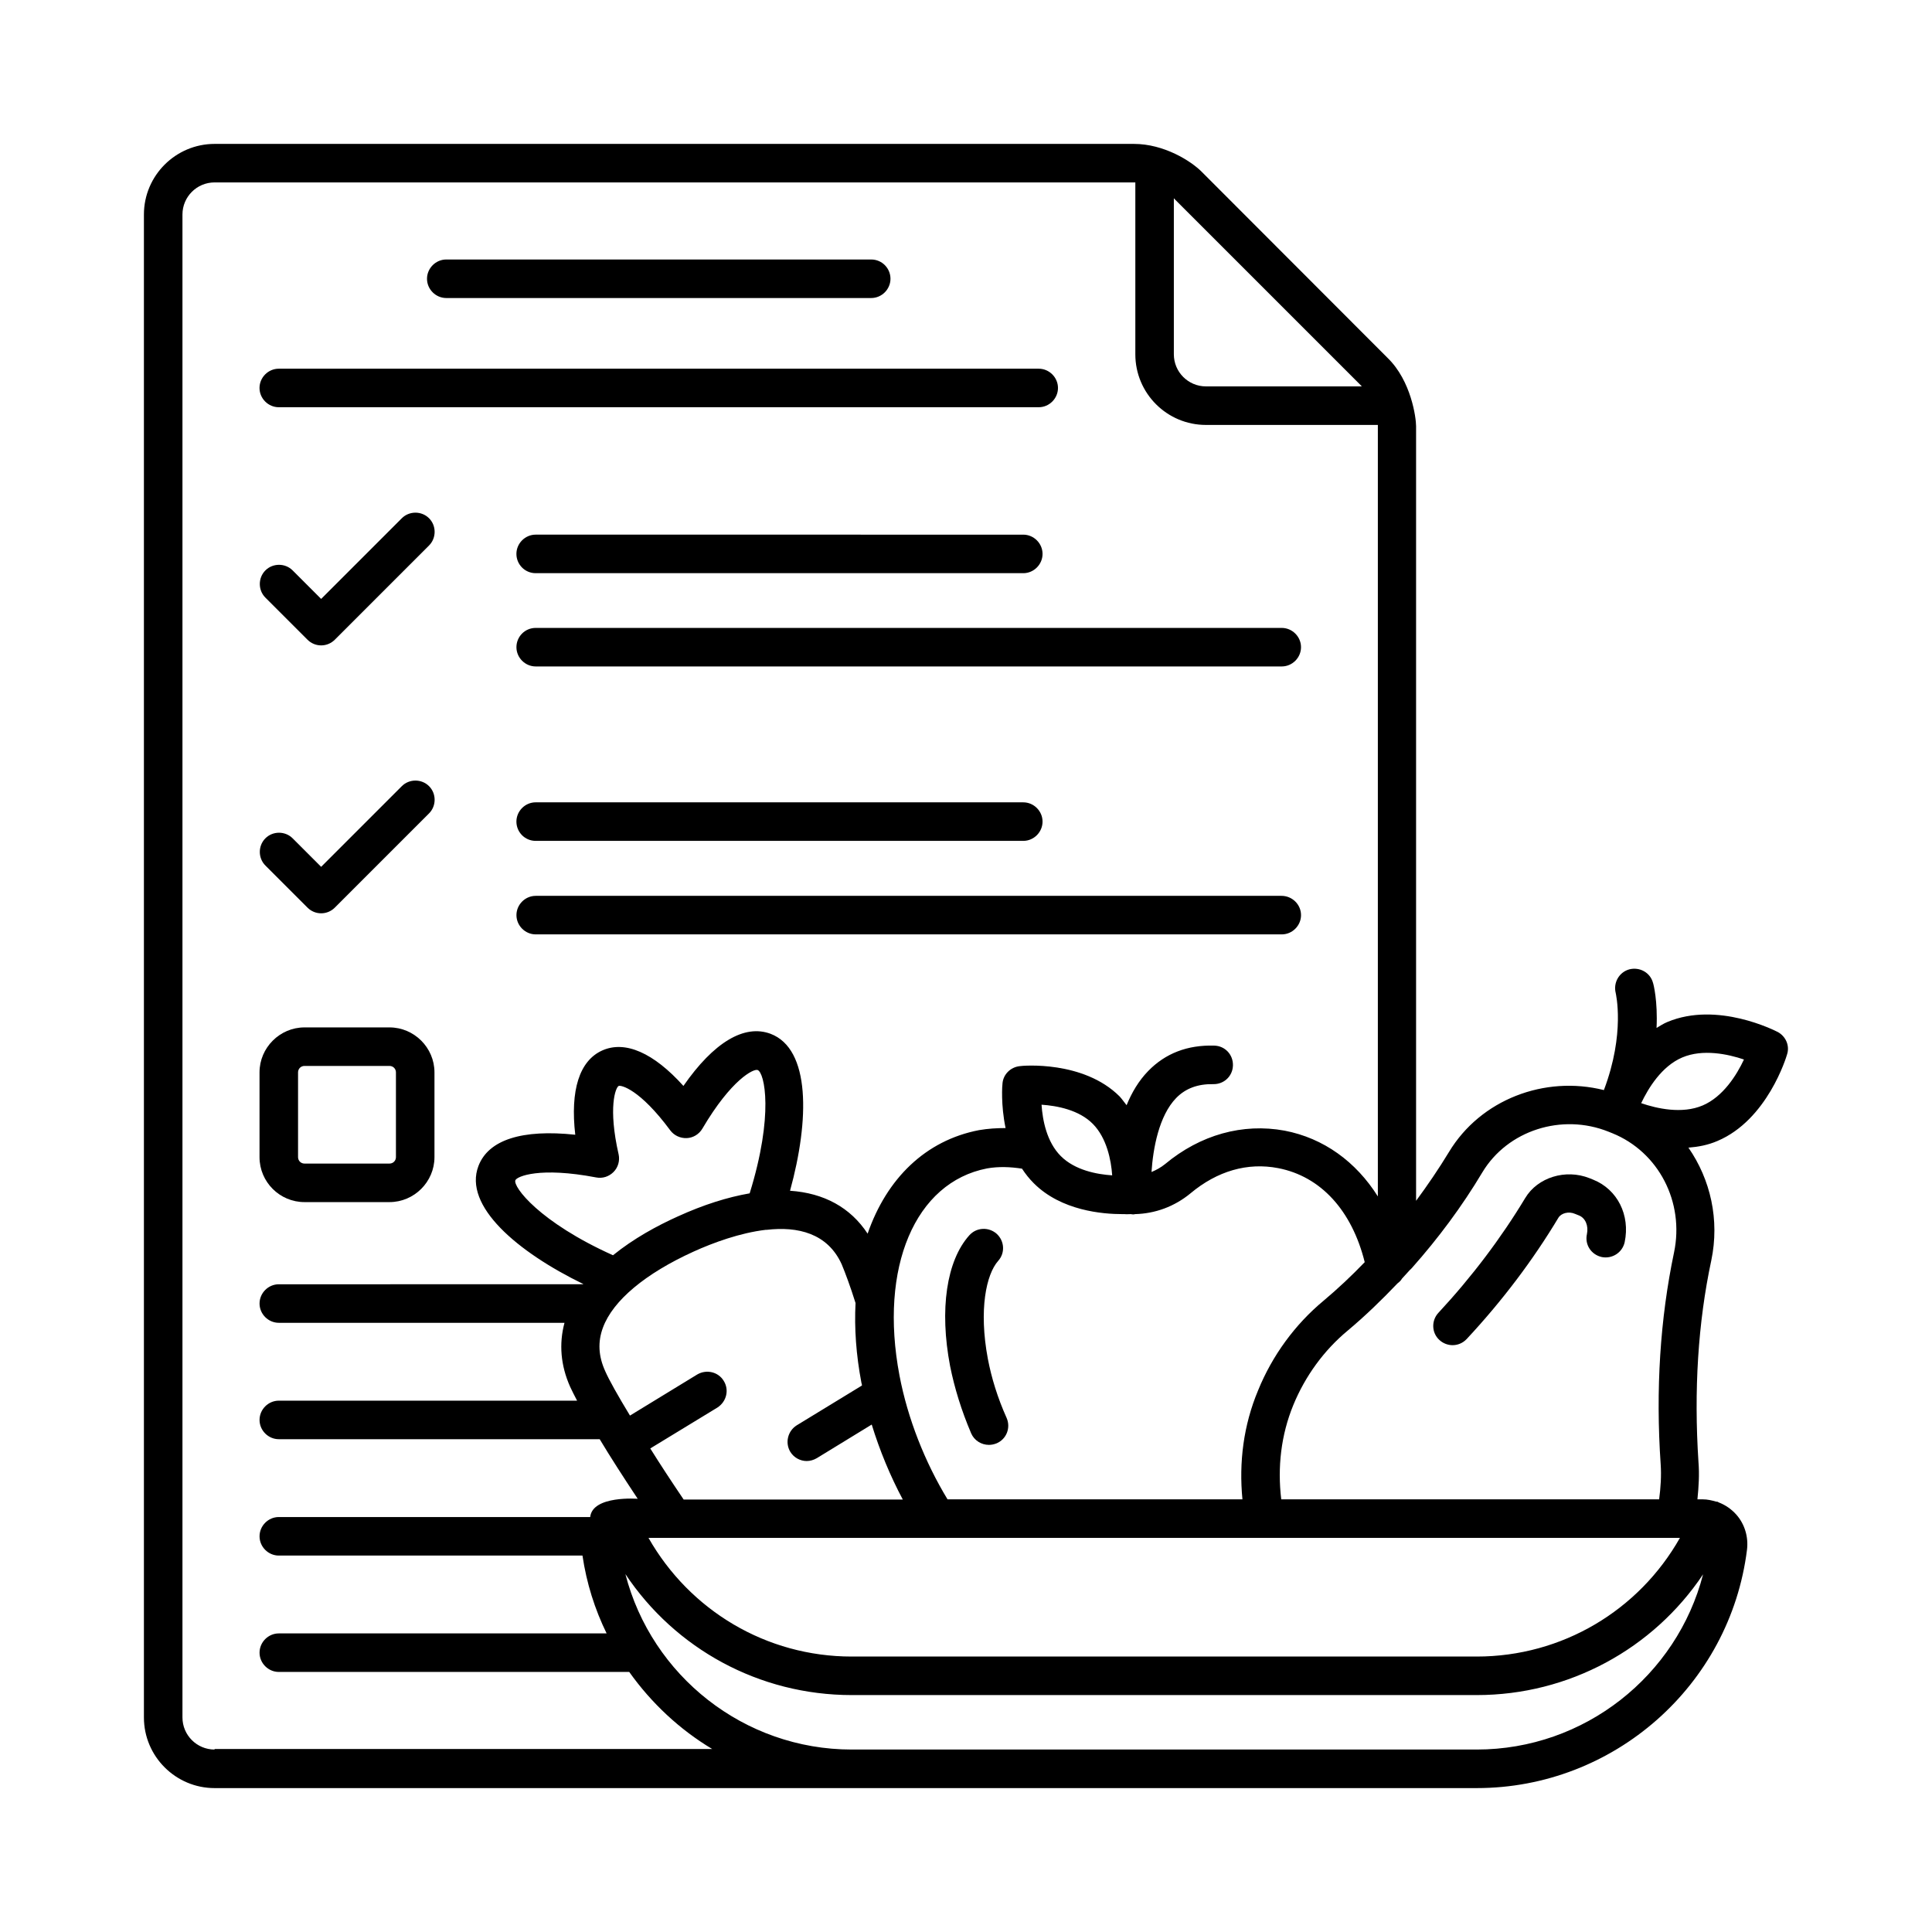 <?xml version="1.0" encoding="UTF-8"?>
<!-- Uploaded to: ICON Repo, www.svgrepo.com, Generator: ICON Repo Mixer Tools -->
<svg fill="#000000" width="800px" height="800px" version="1.1" viewBox="144 144 512 512" xmlns="http://www.w3.org/2000/svg">
 <g>
  <path d="m262.27 222.98h112.61c2.793 0 5.106-2.316 5.106-5.106-0.004-2.793-2.25-5.106-5.109-5.106h-112.61c-2.793 0-5.106 2.316-5.106 5.106-0.004 2.789 2.312 5.106 5.106 5.106z"/>
  <path d="m217.88 251.92h201.39c2.793 0 5.106-2.316 5.106-5.106 0-2.793-2.316-5.106-5.106-5.106h-201.39c-2.793 0-5.106 2.316-5.106 5.106 0 2.793 2.312 5.106 5.106 5.106z"/>
  <path d="m566.25 456.64-1.02-0.41c-6.332-2.519-13.754-0.203-17.02 5.242-6.398 10.621-14.16 20.902-23.012 30.434-1.906 2.043-1.84 5.309 0.273 7.215 0.953 0.887 2.246 1.363 3.473 1.363 1.363 0 2.723-0.543 3.746-1.633 9.395-10.078 17.566-20.902 24.305-32.137 0.75-1.227 2.723-1.77 4.426-1.02l1.02 0.41c1.703 0.68 2.586 2.723 2.109 4.969-0.613 2.793 1.156 5.445 3.949 6.059 2.723 0.543 5.445-1.156 6.059-3.949 1.496-7.148-1.906-13.957-8.309-16.543z"/>
  <path d="m615.14 417.5c-0.68-0.34-16-8.238-29.277-2.656-1.02 0.41-1.906 1.02-2.859 1.566 0.34-7.148-0.816-11.641-0.953-11.984-0.75-2.723-3.539-4.223-6.262-3.539-2.723 0.75-4.289 3.539-3.609 6.262 0 0.137 2.586 10.621-3.133 25.734-15.727-3.949-32.68 2.519-41.055 16.406-2.723 4.492-5.652 8.781-8.715 12.938v-205.27c0-2.246-1.293-11.984-7.488-18.043l-49.223-49.289c-2.93-2.996-10.145-7.488-18.043-7.488h-243.66c-10.281 0-18.723 8.371-18.723 18.723v398.28c0 10.348 8.441 18.723 18.723 18.723h334.49c36.289 0 67.129-27.164 71.621-63.18 0.41-3.402-0.613-6.809-2.859-9.328-1.293-1.43-2.859-2.519-4.629-3.199-0.066 0-0.137-0.066-0.203-0.137-0.137-0.066-0.34-0.066-0.477-0.066-1.156-0.34-2.316-0.613-3.539-0.613h-1.43c0.34-3.336 0.543-6.672 0.273-9.941-1.227-18.859-0.137-36.832 3.402-53.375 2.246-10.758-0.203-21.445-6.059-29.887 2.586-0.203 5.176-0.68 7.691-1.77 13.207-5.582 18.246-22.195 18.449-22.945 0.75-2.316-0.34-4.769-2.449-5.926zm-25.941 134.05c-10.895 19.266-31.25 31.453-53.852 31.453h-165.64c-22.602 0-42.891-12.188-53.852-31.453zm-281.25-119.76c0.613-0.273 5.582 0.816 13.684 11.777 1.02 1.363 2.656 2.109 4.356 2.043 1.703-0.066 3.269-1.02 4.152-2.519 7.691-13.07 13.617-15.93 14.637-15.523 1.84 0.68 4.356 11.848-2.109 32.68-5.856 1.02-12.188 2.996-19.062 6.129-5.445 2.449-11.711 5.856-17.156 10.281-19.539-8.781-26.551-18.18-25.871-19.879 0.41-1.02 6.398-3.609 21.379-0.75 1.703 0.34 3.402-0.203 4.629-1.43 1.227-1.227 1.703-2.996 1.363-4.629-2.859-12.527-0.816-17.77 0-18.18zm27.848 78.16c-1.43-2.383-4.562-3.133-7.012-1.703l-17.836 10.895c-3.269-5.379-5.582-9.531-6.535-11.711-1.84-4.016-2.043-7.828-0.613-11.641 2.656-7.148 11.234-14.297 23.965-20.086 5.242-2.383 12.324-4.969 19.133-5.785h0.273c8.238-0.953 16.137 0.887 19.879 9.121 0.887 2.109 2.316 5.922 3.676 10.281-0.34 6.606 0.137 13.684 1.566 21.172 0.066 0.203 0.137 0.41 0.137 0.68l-17.293 10.555c-2.383 1.496-3.133 4.629-1.703 7.012 0.953 1.566 2.656 2.449 4.356 2.449 0.887 0 1.84-0.273 2.656-0.75l14.57-8.918c2.109 6.875 4.902 13.617 8.238 19.879h-58.074c-3.269-4.832-6.262-9.395-8.852-13.547l17.77-10.824c2.449-1.566 3.195-4.695 1.699-7.078zm137.46 31.383h-78.156c-5.992-9.871-10.555-21.379-12.73-32.816-5.445-28.664 4.152-51.199 23.215-54.875 3.062-0.543 6.195-0.41 9.258 0.066 0.887 1.363 1.906 2.656 3.133 3.879 7.285 7.285 18.246 8.168 23.488 8.168h0.543c0.543 0.066 1.09 0 1.633 0 0.203 0 0.34 0.066 0.543 0.066h0.34c0.066 0 0.137-0.066 0.273-0.066 5.309-0.137 10.418-1.973 14.707-5.516 7.082-5.922 15.113-8.238 23.215-6.672 11.301 2.18 19.539 11.234 22.945 24.918-3.473 3.609-7.082 7.012-10.895 10.211-7.625 6.332-13.617 14.57-17.359 23.762-3.879 9.27-5.106 19.074-4.152 28.875zm-48.133-90.957c-3.746-3.746-4.832-9.531-5.106-13.617 4.086 0.273 9.941 1.363 13.617 5.106 3.676 3.746 4.832 9.602 5.106 13.617-4.086-0.27-9.871-1.359-13.617-5.106zm79.52-204.25c0.066 0.066 0.137 0.203 0.273 0.273h-41.324c-4.699 0-8.512-3.812-8.512-8.512v-41.324c0.066 0.066 0.203 0.137 0.273 0.273zm-303.78 361.52c-4.699 0-8.512-3.812-8.512-8.512v-398.28c0-4.699 3.812-8.512 8.512-8.512h243.67 0.34v45.547c0 10.348 8.375 18.723 18.723 18.723h45.547v0.34 204.11c-5.785-9.191-14.367-15.453-24.715-17.43-11.098-2.043-22.332 1.09-31.66 8.852-1.09 0.887-2.316 1.566-3.609 2.109 0.41-6.262 1.973-14.91 6.535-19.609 2.519-2.586 5.785-3.746 9.805-3.676 2.859 0.066 5.176-2.109 5.242-4.969s-2.109-5.176-4.969-5.242c-7.082-0.203-12.938 2.043-17.496 6.738-2.519 2.586-4.356 5.719-5.719 9.055-0.613-0.75-1.156-1.566-1.84-2.316-9.602-9.602-25.805-8.168-26.484-8.035-2.449 0.273-4.356 2.18-4.562 4.562-0.066 0.41-0.477 5.652 0.816 11.848-2.316 0-4.629 0.137-7.012 0.543-14.23 2.723-24.508 12.867-29.547 27.438-4.562-6.945-11.574-10.758-20.562-11.371 5.176-18.789 5.445-37.582-5.176-41.598-6.945-2.586-15.047 2.246-23.078 13.82-7.898-8.781-15.453-12.117-21.516-9.395-6.059 2.723-8.512 10.555-7.148 22.332-14.023-1.496-23.012 1.293-25.668 8.305-4.016 10.555 10.281 22.738 27.777 31.25 0 0 0 0.066-0.066 0.066l-80.605 0.008c-2.793 0-5.106 2.316-5.106 5.106 0 2.793 2.316 5.106 5.106 5.106h75.707c-1.496 5.582-1.02 11.301 1.496 16.953 0.477 1.02 1.09 2.246 1.84 3.676l-79.043 0.004c-2.793 0-5.106 2.316-5.106 5.106 0 2.793 2.316 5.106 5.106 5.106h85.035c2.859 4.766 6.332 10.145 10.078 15.797 0 0-11.984-0.953-12.594 4.832h-82.52c-2.793 0-5.106 2.316-5.106 5.106 0 2.793 2.316 5.106 5.106 5.106h80.473c1.09 7.352 3.269 14.23 6.398 20.629h-86.871c-2.793 0-5.106 2.316-5.106 5.106 0 2.793 2.316 5.106 5.106 5.106h92.863c5.856 8.238 13.344 15.25 21.992 20.426h-131.88zm334.49 0h-165.64c-28.527 0-53.035-19.539-59.98-46.5 13.207 19.812 35.473 32.066 59.98 32.066h165.64c24.441 0 46.773-12.254 59.98-32-6.945 26.895-31.457 46.434-59.98 46.434zm-51.812-66.312c-1.02-8.512-0.066-17.02 3.199-24.984 3.133-7.625 8.102-14.5 14.434-19.742 4.629-3.879 8.988-8.102 13.207-12.527 0.477-0.34 0.887-0.75 1.156-1.227 0.68-0.75 1.363-1.496 2.043-2.246 0.273-0.203 0.477-0.477 0.68-0.68 6.875-7.762 13.141-16.137 18.586-25.258 6.672-11.098 21.039-15.727 33.43-10.758l1.02 0.41c12.254 4.969 19.133 18.246 16.34 31.59-3.676 17.496-4.902 36.355-3.539 56.168 0.203 2.996 0 6.129-0.41 9.258zm111.66-104.37c-5.445 2.316-12.117 0.816-16.273-0.613 1.906-4.016 5.445-9.805 10.895-12.117 5.445-2.316 12.117-0.887 16.34 0.543-1.906 4.086-5.516 9.871-10.961 12.188z"/>
  <path d="m405.79 504.1c-2.449-13.07-0.41-22.398 2.723-25.938 1.906-2.109 1.703-5.309-0.41-7.215-2.109-1.84-5.309-1.703-7.215 0.41-6.059 6.738-7.965 19.676-5.106 34.652 1.156 5.785 2.996 11.777 5.582 17.836 0.816 1.906 2.723 3.062 4.699 3.062 0.68 0 1.363-0.137 2.043-0.41 2.586-1.09 3.812-4.086 2.656-6.738-2.387-5.312-4.019-10.625-4.973-15.66z"/>
  <path d="m280.86 315.51c0 2.793 2.316 5.106 5.106 5.106h197.71c2.793 0 5.106-2.316 5.106-5.106 0-2.793-2.316-5.106-5.106-5.106h-197.71c-2.859 0-5.106 2.316-5.106 5.106z"/>
  <path d="m285.96 295.9h129.22c2.793 0 5.106-2.316 5.106-5.106 0-2.793-2.316-5.106-5.106-5.106l-129.22-0.004c-2.793 0-5.106 2.316-5.106 5.106 0 2.793 2.246 5.109 5.106 5.109z"/>
  <path d="m483.61 381.41h-197.64c-2.793 0-5.106 2.316-5.106 5.106 0 2.793 2.316 5.106 5.106 5.106h197.71c2.793 0 5.106-2.316 5.106-5.106s-2.312-5.106-5.172-5.106z"/>
  <path d="m285.96 366.84h129.22c2.793 0 5.106-2.316 5.106-5.106 0-2.793-2.316-5.106-5.106-5.106l-129.22-0.004c-2.793 0-5.106 2.316-5.106 5.106 0 2.793 2.246 5.109 5.106 5.109z"/>
  <path d="m224.69 462.57h22.535c6.535 0 11.914-5.379 11.914-11.914v-22.469c0-6.535-5.379-11.914-11.914-11.914h-22.535c-6.535 0-11.914 5.379-11.914 11.914v22.469c0 6.602 5.379 11.914 11.914 11.914zm-1.703-34.383c0-0.953 0.75-1.703 1.703-1.703h22.535c0.953 0 1.703 0.75 1.703 1.703v22.469c0 0.953-0.75 1.703-1.703 1.703h-22.535c-0.953 0-1.703-0.75-1.703-1.703z"/>
  <path d="m225.5 313.54c0.953 0.953 2.246 1.496 3.609 1.496s2.656-0.543 3.609-1.496l24.984-24.984c1.973-1.973 1.973-5.242 0-7.215-1.973-1.973-5.242-1.973-7.215 0l-21.379 21.379-7.559-7.559c-1.973-1.973-5.242-1.973-7.215 0s-1.973 5.242 0 7.215z"/>
  <path d="m225.5 384.54c0.953 0.953 2.246 1.496 3.609 1.496s2.656-0.543 3.609-1.496l24.984-24.984c1.973-1.973 1.973-5.242 0-7.215-1.973-1.973-5.242-1.973-7.215 0l-21.379 21.379-7.559-7.559c-1.973-1.973-5.242-1.973-7.215 0-1.973 1.973-1.973 5.242 0 7.215z"/>
 </g>
</svg>